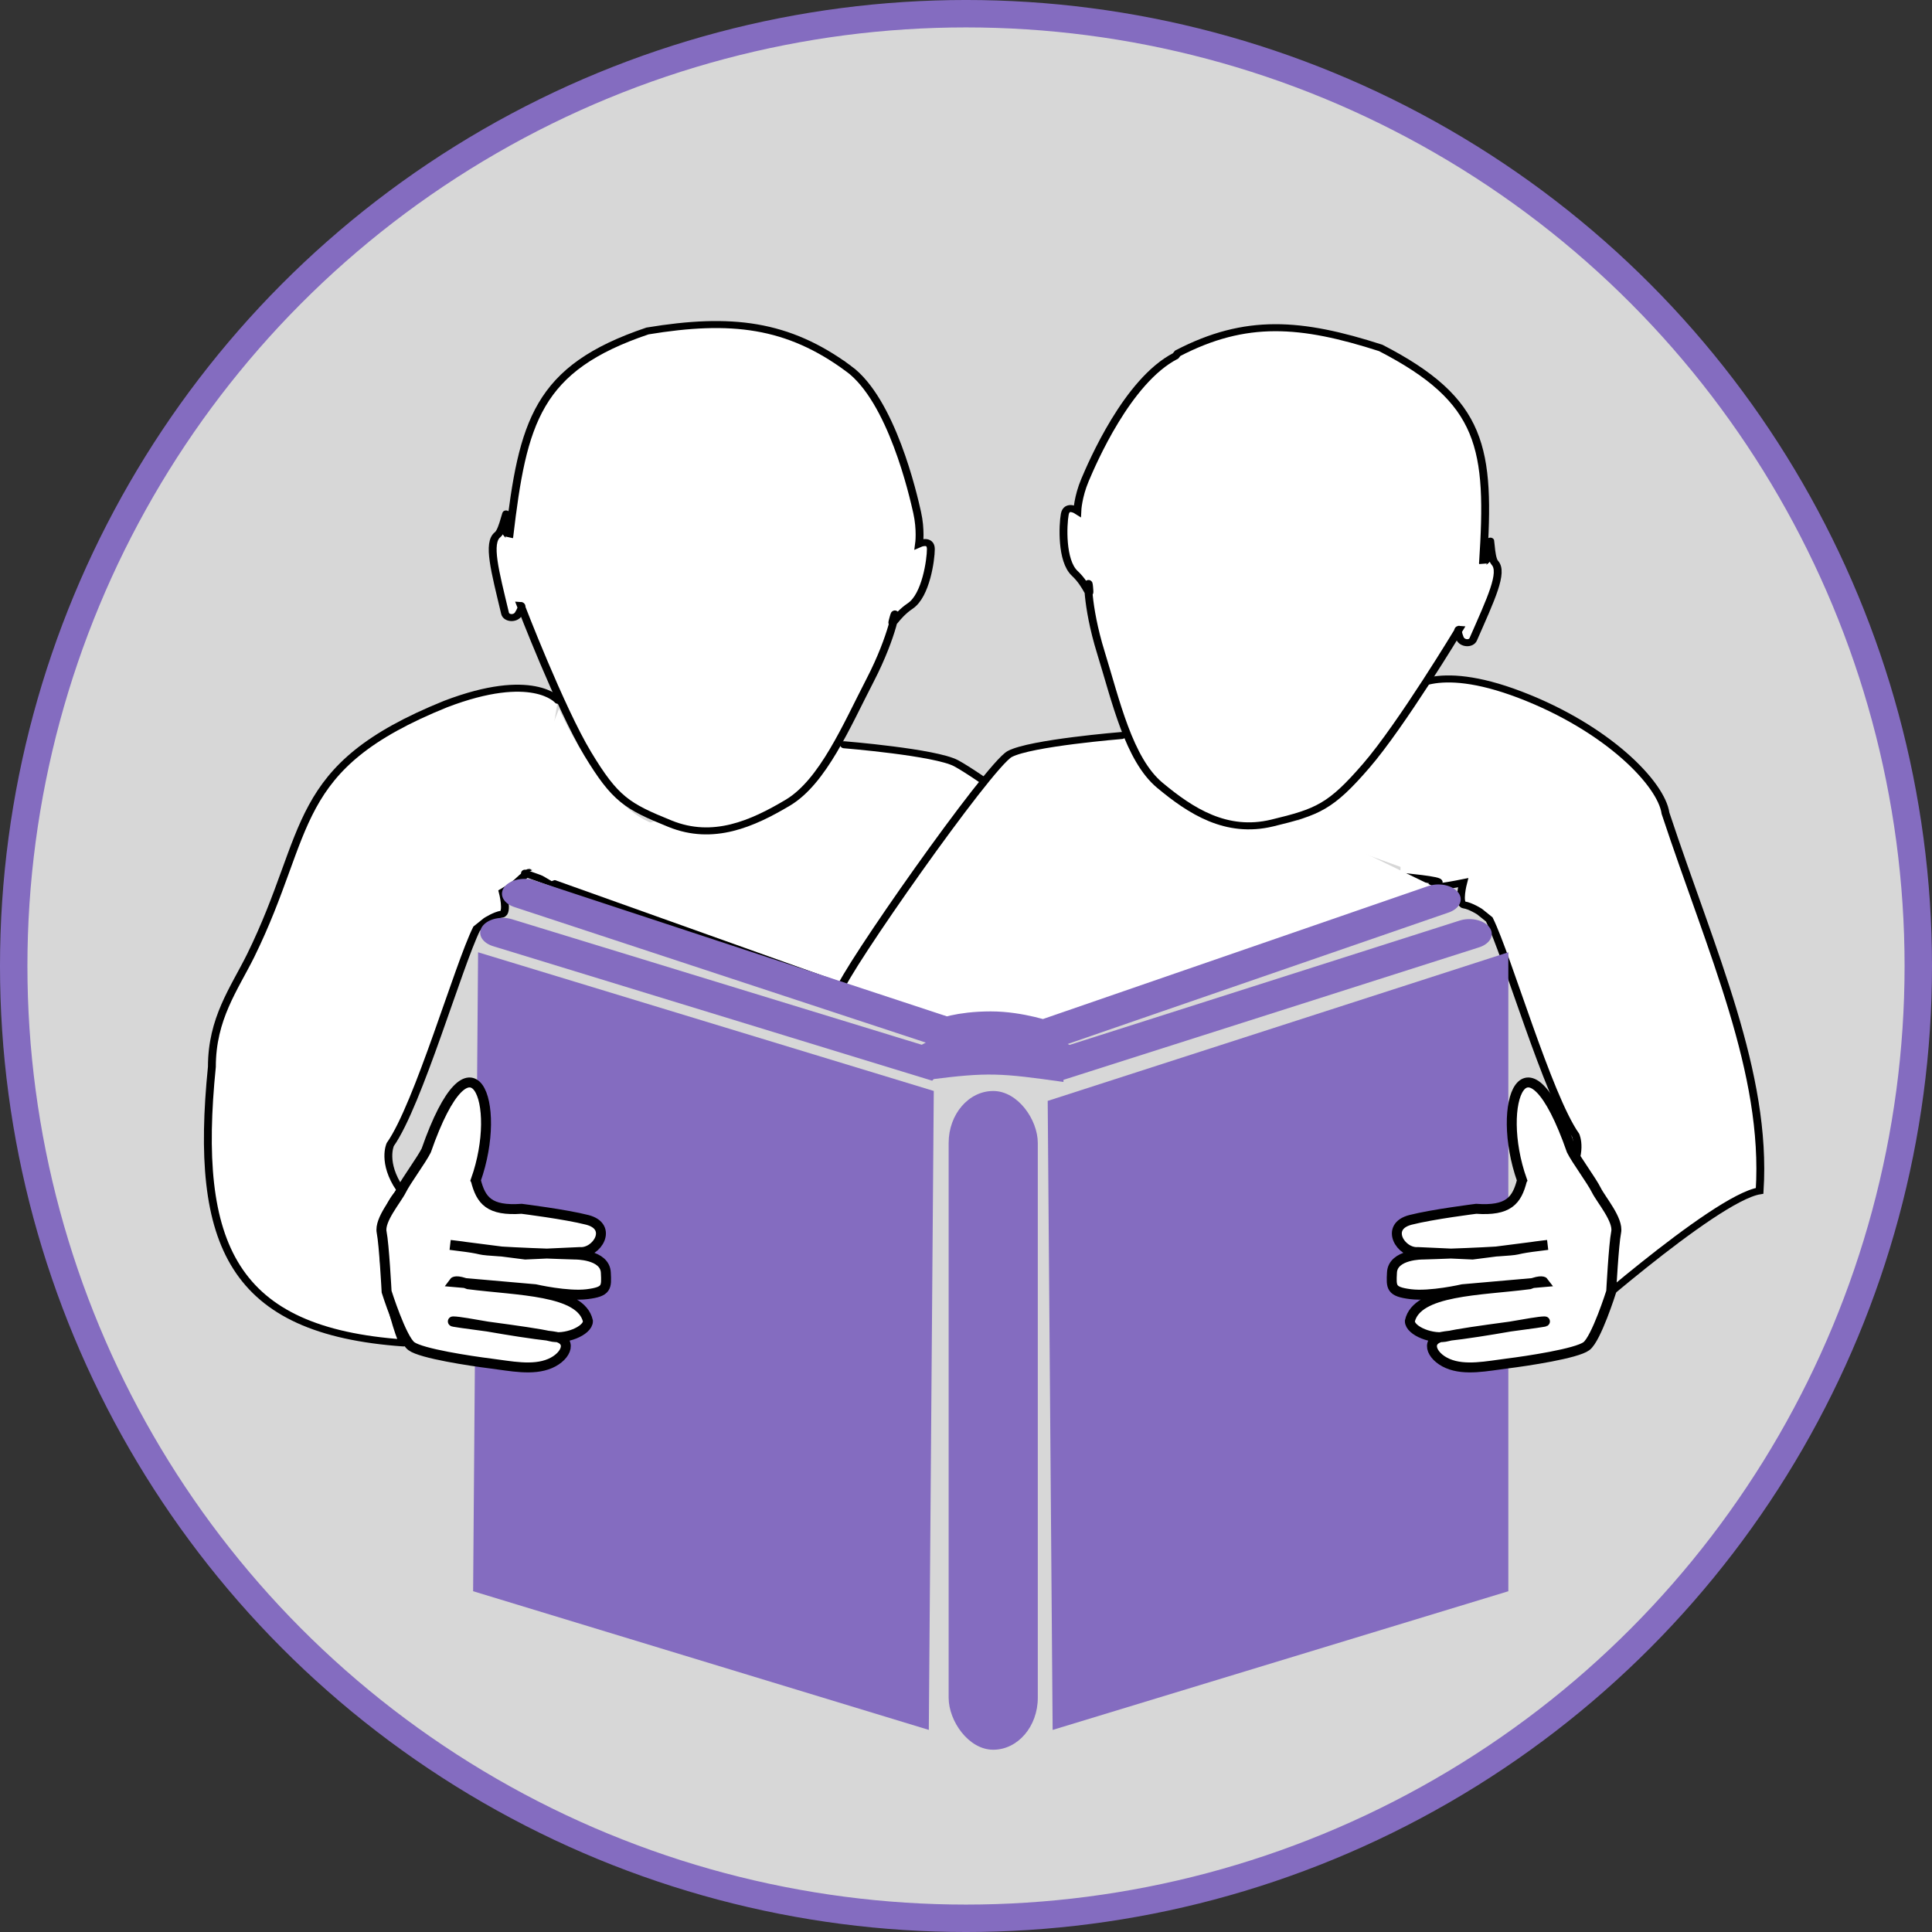 <?xml version="1.0" encoding="UTF-8" standalone="no"?>
<svg
   xmlns:dc="http://purl.org/dc/elements/1.1/"
   xmlns:cc="http://creativecommons.org/ns#"
   xmlns:rdf="http://www.w3.org/1999/02/22-rdf-syntax-ns#"
   xmlns:svg="http://www.w3.org/2000/svg"
   xmlns="http://www.w3.org/2000/svg"
   xmlns:xlink="http://www.w3.org/1999/xlink"
   xmlns:sodipodi="http://sodipodi.sourceforge.net/DTD/sodipodi-0.dtd"
   xmlns:inkscape="http://www.inkscape.org/namespaces/inkscape"
   width="130.262"
   height="130.262"
   viewBox="0 0 130.262 130.262"
   version="1.1"
   id="svg46606"
   inkscape:version="1.0 (4035a4f, 2020-05-01)"
   sodipodi:docname="icon-tutoring.svg">
  <rect x="0" y="0" width="130.262" height="130.262" fill="#333333" stroke="none"/>
  <defs
     id="defs46600">
    <marker
       inkscape:stockid="Arrow1Send"
       orient="auto"
       refY="0.0"
       refX="0.0"
       id="Arrow1Send"
       style="overflow:visible;"
       inkscape:isstock="true">
      <path
         id="path24269"
         d="M 0.0,0.0 L 5.0,-5.0 L -12.5,0.0 L 5.0,5.0 L 0.0,0.0 z "
         style="fill-rule:evenodd;stroke:#846cc0;stroke-width:1pt;stroke-opacity:1;fill:#846cc0;fill-opacity:1"
         transform="scale(0.2) rotate(180) translate(6,0)" />
    </marker>
    <marker
       inkscape:stockid="Arrow1Mend"
       orient="auto"
       refY="0.0"
       refX="0.0"
       id="marker48177"
       style="overflow:visible;"
       inkscape:isstock="true">
      <path
         id="path48175"
         d="M 0.0,0.0 L 5.0,-5.0 L -12.5,0.0 L 5.0,5.0 L 0.0,0.0 z "
         style="fill-rule:evenodd;stroke:#000000;stroke-width:1pt;stroke-opacity:1;fill:#000000;fill-opacity:1"
         transform="scale(0.4) rotate(180) translate(10,0)" />
    </marker>
    <marker
       inkscape:stockid="Arrow1Mend"
       orient="auto"
       refY="0.0"
       refX="0.0"
       id="Arrow1Mend"
       style="overflow:visible;"
       inkscape:isstock="true">
      <path
         id="path24263"
         d="M 0.0,0.0 L 5.0,-5.0 L -12.5,0.0 L 5.0,5.0 L 0.0,0.0 z "
         style="fill-rule:evenodd;stroke:#000000;stroke-width:1pt;stroke-opacity:1;fill:#000000;fill-opacity:1"
         transform="scale(0.4) rotate(180) translate(10,0)" />
    </marker>
    <marker
       inkscape:stockid="Arrow1Lend"
       orient="auto"
       refY="0.0"
       refX="0.0"
       id="Arrow1Lend"
       style="overflow:visible;"
       inkscape:isstock="true">
      <path
         id="path24257"
         d="M 0.0,0.0 L 5.0,-5.0 L -12.5,0.0 L 5.0,5.0 L 0.0,0.0 z "
         style="fill-rule:evenodd;stroke:#000000;stroke-width:1pt;stroke-opacity:1;fill:#000000;fill-opacity:1"
         transform="scale(0.8) rotate(180) translate(12.5,0)" />
    </marker>
    <inkscape:path-effect
       effect="skeletal"
       id="path-effect47711"
       is_visible="true"
       lpeversion="1"
       pattern="M 0,5 C 0,2.24 2.24,0 5,0 7.76,0 10,2.24 10,5 10,7.76 7.76,10 5,10 2.24,10 0,7.76 0,5 Z"
       copytype="single_stretched"
       prop_scale="1"
       scale_y_rel="false"
       spacing="0"
       normal_offset="0"
       tang_offset="0"
       prop_units="false"
       vertical_pattern="false"
       hide_knot="false"
       fuse_tolerance="0" />
    <linearGradient
       id="linearGradient38497">
      <stop
         id="stop38493"
         offset="0"
         style="stop-color:#000000;stop-opacity:1;" />
      <stop
         id="stop38495"
         offset="1"
         style="stop-color:#5a5a5a;stop-opacity:1;" />
    </linearGradient>
    <linearGradient
       id="linearGradient38432">
      <stop
         id="stop38428"
         offset="0"
         style="stop-color:#ffffff;stop-opacity:1;" />
      <stop
         id="stop38430"
         offset="1"
         style="stop-color:#cecece;stop-opacity:1;" />
    </linearGradient>
    <linearGradient
       y2="134.47"
       x2="112.637"
       y1="75.884"
       x1="140.229"
       gradientUnits="userSpaceOnUse"
       id="linearGradient38464"
       xlink:href="#linearGradient38432"
       inkscape:collect="always" />
  </defs>
  <sodipodi:namedview
     id="base"
     pagecolor="#ffffff"
     bordercolor="#666666"
     borderopacity="1.0"
     inkscape:pageopacity="0.0"
     inkscape:pageshadow="2"
     inkscape:zoom="2.0030516"
     inkscape:cx="47.101844"
     inkscape:cy="67.076888"
     inkscape:document-units="px"
     inkscape:current-layer="layer2"
     inkscape:document-rotation="0"
     showgrid="false"
     units="px"
     inkscape:snap-nodes="false"
     inkscape:snap-others="false"
     inkscape:window-width="1732"
     inkscape:window-height="928"
     inkscape:window-x="235"
     inkscape:window-y="25"
     inkscape:window-maximized="0" />
  <g
     style="display:inline"
     inkscape:label="dyslexia 1"
     id="layer2"
     inkscape:groupmode="layer">
    <circle
       r="64.207"
       cy="127.32"
       cx="148.052"
       id="circle36671"
       style="font-style:normal;font-variant:normal;font-weight:normal;font-stretch:normal;font-size:21.333px;line-height:1.25;font-family:sans-serif;-inkscape-font-specification:'sans-serif, Normal';font-variant-ligatures:normal;font-variant-caps:normal;font-variant-numeric:normal;font-variant-east-asian:normal;letter-spacing:2px;display:inline;fill:#d7d7d7;fill-opacity:1;stroke:#846cc0;stroke-width:1.849;stroke-miterlimit:4;stroke-dasharray:none;stroke-opacity:1"
       transform="translate(-82.921,-62.189)" />
  </g>
  <g
     style="display:inline"
     inkscape:label="dyslexia 2"
     id="layer3"
     inkscape:groupmode="layer">
    <g
       id="g3400">
      <path
         transform="matrix(-1.121,0,0,1,-2.133,-35.405)"
         id="path1106"
         d="m -35.459,82.624 c 0,0 1.511,-1.997 6.753,0.25 9.448,4.278 8.01,8.488 11.732,16.974 0.998,2.247 2.327,4.24 2.327,7.485 1.085,12.043 -1.238,17.809 -11.524,18.618 0.13,0.073 2.45,-7.441 0.314,-10.046 -1.693,-2.064 -0.103,-0.331 -0.103,-0.331 1.086,-1.791 0.584,-3.002 0.584,-3.002 -1.684,-2.681 -4.094,-12.057 -5.193,-14.552 l -0.584,-0.526 c 0,0 -0.542,-0.391 -0.932,-0.453 -0.39,-0.062 -0.056,-1.498 -0.056,-1.498 0,0 -0.668,-0.437 -0.947,-0.749 -0.278,-0.312 -0.613,-0.562 -0.613,-0.562"
         style="display:inline;fill:#ffffff;fill-opacity:1;stroke:#000000;stroke-width:0.473;stroke-linecap:round;stroke-miterlimit:4;stroke-dasharray:none;stroke-opacity:1"
         sodipodi:nodetypes="cccccsscccscsc" />
      <path
         transform="matrix(-1.121,0,0,1,-2.133,-35.405)"
         id="path1108"
         d="m -52.67,85.619 c 0,0 -5.492,0.499 -6.74,1.248 -1.248,0.749 -5.991,4.493 -6.24,5.741 -0.25,1.248 4.092,12.904 4.092,12.904 l 28.079,-11.234"
         style="display:inline;fill:#ffffff;fill-opacity:1;stroke:#000000;stroke-width:0.473;stroke-linecap:round;stroke-miterlimit:4;stroke-dasharray:none;stroke-opacity:1"
         sodipodi:nodetypes="csscc" />
      <path
         style="fill:#ffffff;fill-opacity:1;stroke:none;stroke-width:0.473;stroke-linecap:round;stroke-miterlimit:4;stroke-dasharray:none;stroke-opacity:1"
         d="m 37.193,59.409 -3.37,-1.997 3.869,-9.61 c 0,0 2.871,6.49 6.365,7.738 3.495,1.248 -0.998,1.747 -0.998,1.747 z"
         id="path3393"
         sodipodi:nodetypes="cccscc" />
    </g>
    <g
       transform="matrix(-1,0,0,1,132.546,-0.624)"
       id="g3408">
      <path
         sodipodi:nodetypes="cscccsscccscsc"
         style="display:inline;fill:#ffffff;fill-opacity:1;stroke:#000000;stroke-width:0.473;stroke-linecap:round;stroke-miterlimit:4;stroke-dasharray:none;stroke-opacity:1"
         d="m -35.459,82.624 c 0,0 1.511,-1.997 6.753,0.25 5.242,2.247 8.487,5.991 8.737,7.988 2.793,9.448 6.113,17.494 5.661,25.457 -2.746,0.499 -11.862,9.632 -11.862,9.632 0.13,0.073 2.45,-7.441 0.314,-10.046 -1.693,-2.064 -0.103,-0.331 -0.103,-0.331 1.086,-1.791 0.584,-3.002 0.584,-3.002 -1.684,-2.681 -4.094,-12.057 -5.193,-14.552 l -0.584,-0.526 c 0,0 -0.542,-0.391 -0.932,-0.453 -0.39,-0.062 -0.056,-1.498 -0.056,-1.498 0,0 -3.007,0.687 -1.504,0 0.365,-0.167 -2.283,-0.437 -2.283,-0.437"
         id="path3402"
         transform="matrix(-1.121,0,0,1,-2.133,-35.405)" />
      <path
         sodipodi:nodetypes="csscc"
         style="display:inline;fill:#ffffff;fill-opacity:1;stroke:#000000;stroke-width:0.473;stroke-linecap:round;stroke-miterlimit:4;stroke-dasharray:none;stroke-opacity:1"
         d="m -52.67,85.619 c 0,0 -5.492,0.499 -6.74,1.248 -1.248,0.749 -10,14.732 -10.25,15.98 -0.25,1.248 9.104,3.414 9.104,3.414 l 27.745,-9.861"
         id="path3404"
         transform="matrix(-1.121,0,0,1,-2.133,-35.405)" />
      <path
         sodipodi:nodetypes="cccscc"
         id="path3406"
         d="m 37.193,59.409 -3.37,-1.997 3.869,-9.61 c 0,0 2.871,6.49 6.365,7.738 3.495,1.248 -0.998,1.747 -0.998,1.747 z"
         style="fill:#ffffff;fill-opacity:1;stroke:none;stroke-width:0.473;stroke-linecap:round;stroke-miterlimit:4;stroke-dasharray:none;stroke-opacity:1" />
    </g>
    <g
       transform="matrix(1.892,0,0,1.892,-260.307,-62.361)"
       id="g1031">
      <path
         style="fill:#846cc0;fill-opacity:1;stroke:none;stroke-width:0.354;stroke-linecap:round;stroke-miterlimit:4;stroke-dasharray:none;stroke-opacity:1"
         d="m 154.62,66.896 -0.177,22.769 16.239,4.942 0.177,-22.769 z"
         id="path1008" />
      <rect
         style="fill:#846cc0;fill-opacity:1;stroke:none;stroke-width:0.354;stroke-linecap:round;stroke-miterlimit:4;stroke-dasharray:none;stroke-opacity:1"
         id="rect1010"
         width="3.177"
         height="23.475"
         x="171.389"
         y="71.839"
         ry="1.853" />
      <path
         style="fill:#846cc0;fill-opacity:1;stroke:none;stroke-width:0.354;stroke-linecap:round;stroke-miterlimit:4;stroke-dasharray:none;stroke-opacity:1"
         d="M 174.919,72.192 191.334,66.896 V 89.666 l -16.239,4.942 z"
         id="path1012" />
      <g
         id="g1020"
         transform="matrix(1.878,0,0,1.246,-158.219,-89.116)"
         style="stroke-width:0.85;stroke-miterlimit:4;stroke-dasharray:none">
        <path
           sodipodi:nodetypes="ccscc"
           id="path1014"
           d="m 167.046,124.651 8.33,3.846 c 0,0 -0.683,-0.532 1.003,-0.5 1.798,0.035 1.082,0.5 1.082,0.5 l 7.93,-3.811"
           style="fill:none;fill-opacity:1;stroke:#846cc0;stroke-width:0.85;stroke-linecap:round;stroke-miterlimit:4;stroke-dasharray:none;stroke-opacity:1" />
        <path
           id="path1016"
           d="m 167.459,123.536 8.01,3.977 c 0,0 0.291,-0.187 0.84,-0.187 0.506,-4e-4 1.001,0.267 1.001,0.267 l 7.492,-3.898"
           style="fill:none;fill-opacity:1;stroke:#846cc0;stroke-width:0.85;stroke-linecap:round;stroke-miterlimit:4;stroke-dasharray:none;stroke-opacity:1"
           sodipodi:nodetypes="ccscc" />
      </g>
      <path
         style="fill:#846cc0;fill-opacity:1;stroke:none;stroke-width:1.3;stroke-linecap:round;stroke-miterlimit:4;stroke-dasharray:none;stroke-opacity:1"
         d="m 171.83,70.162 -1.096,1.267 c 2.062,-0.261 2.491,-0.231 4.746,0.088 l -9.2e-4,-0.301 -0.737,-1.054 -1.324,-0.353 z"
         id="path1022"
         sodipodi:nodetypes="ccccccc" />
    </g>
    <path
       sodipodi:nodetypes="ccsccssssssccccsscscccscc"
       id="path1004"
       d="m 32.078,79.574 c 1.857,-5.222 -0.284,-10.751 -3.34,-2.004 -0.334,0.668 -1.336,2.004 -1.67,2.672 -0.334,0.668 -1.503,2.004 -1.336,2.839 0.167,0.835 0.334,4.008 0.334,4.008 0,0 1.002,3.173 1.67,3.674 0.668,0.501 4.008,1.002 5.343,1.169 1.336,0.167 2.839,0.501 4.008,0 1.169,-0.501 1.579,-1.68 0.167,-1.837 -3.006,-0.334 -6.011,-1.002 -6.679,-1.002 -0.668,0 5.392,0.697 6.512,1.002 0.98,0.267 2.554,-0.354 2.554,-1.022 -0.47,-2.093 -4.726,-2.053 -8.064,-2.484 -0.835,-0.334 -0.97,-0.147 -0.97,-0.147 l 5.478,0.481 c 0,0 2.171,0.501 3.507,0.334 1.336,-0.167 1.304,-0.459 1.255,-1.454 -0.062,-1.249 -2.09,-1.218 -2.09,-1.218 0,0 -5.677,-0.167 -6.345,-0.334 -0.668,-0.167 -2.059,-0.314 -2.059,-0.314 l 5.065,0.648 3.674,-0.167 c 1.164,0.09 2.268,-1.718 0.501,-2.171 -1.463,-0.375 -4.421,-0.745 -4.421,-0.745 -2.185,0.153 -2.743,-0.55 -3.093,-1.926 z"
       style="display:inline;fill:#ffffff;fill-opacity:1;stroke:#000000;stroke-width:0.67;stroke-linecap:round;stroke-miterlimit:4;stroke-dasharray:none;stroke-opacity:1" />
    <use
       height="100%"
       width="100%"
       transform="matrix(-1,0,0,1,134.698,-6.1261001e-7)"
       id="use1006"
       xlink:href="#path1004"
       y="0"
       x="0"
       style="display:inline" />
    <g
       transform="matrix(1.121,0,0,1,134.405,-37.651)"
       id="g1124"
       style="display:inline">
      <g
         id="g1104" />
      <path
         style="display:inline;fill:#ffffff;fill-opacity:1;stroke:#000000;stroke-width:0.473;stroke-linecap:round;stroke-miterlimit:4;stroke-dasharray:none;stroke-opacity:1"
         d="m -49.192,61.649 c -2.905,1.673 -5.022,7.241 -5.447,8.366 -0.424,1.125 -0.461,2.076 -0.461,2.076 0,0 -0.641,-0.464 -0.756,0.234 -0.115,0.698 -0.217,3.132 0.599,3.983 0.816,0.852 0.944,1.889 0.865,0.919 -0.079,-0.969 -0.192,1.164 0.707,4.419 0.898,3.256 1.681,7.21 3.546,8.951 1.865,1.741 4.001,3.288 6.752,2.546 2.752,-0.742 3.527,-1.093 5.654,-3.85 2.128,-2.757 5.598,-9.213 5.598,-9.213 0,0 -0.178,-0.019 0.041,0.593 0.137,0.382 0.675,0.415 0.804,0.084 1.072,-2.739 1.833,-4.521 1.299,-5.163 -0.296,-0.355 -0.248,-2.269 -0.289,-1.067 -0.037,1.078 -0.456,0.956 -0.422,1.101 0.457,-7.788 0.009,-10.957 -6.151,-14.519 -4.799,-1.731 -8.117,-2.025 -12.21,0.361 z"
         id="path1093"
         sodipodi:nodetypes="cscssssssscsssscccc" />
      <g
         id="g1112"
         transform="matrix(-1,0,0,1,-121.84,2.247)" />
      <path
         sodipodi:nodetypes="cscssssssscsssscccc"
         id="path1087"
         d="m -68.863,62.5 c 2.595,2.123 3.891,8.516 4.127,9.696 0.236,1.179 0.118,2.123 0.118,2.123 0,0 0.708,-0.354 0.708,0.354 0,0.708 -0.295,3.125 -1.238,3.833 -0.944,0.708 -1.238,1.71 -1.003,0.767 0.236,-0.944 0,1.179 -1.415,4.246 -1.415,3.066 -2.831,6.841 -4.954,8.256 -2.123,1.415 -4.482,2.595 -7.076,1.415 -2.595,-1.179 -3.302,-1.651 -4.954,-4.718 -1.651,-3.066 -4.027,-10 -4.027,-10 0,0 0.179,0.01 -0.136,0.578 -0.197,0.354 -0.733,0.3 -0.807,-0.047 -0.613,-2.877 -1.074,-4.759 -0.443,-5.305 0.35,-0.302 0.613,-2.198 0.458,-1.005 -0.139,1.069 0.294,1.017 0.237,1.155 0.815,-7.759 1.659,-11.369 8.316,-13.882 5.016,-0.929 8.438,-0.483 12.089,2.536 z"
         style="display:inline;fill:#ffffff;fill-opacity:1;stroke:#000000;stroke-width:0.473;stroke-linecap:round;stroke-miterlimit:4;stroke-dasharray:none;stroke-opacity:1" />
    </g>
  </g>
  <g
     inkscape:label="dyslexia 3"
     id="layer4"
     inkscape:groupmode="layer" />
</svg>
